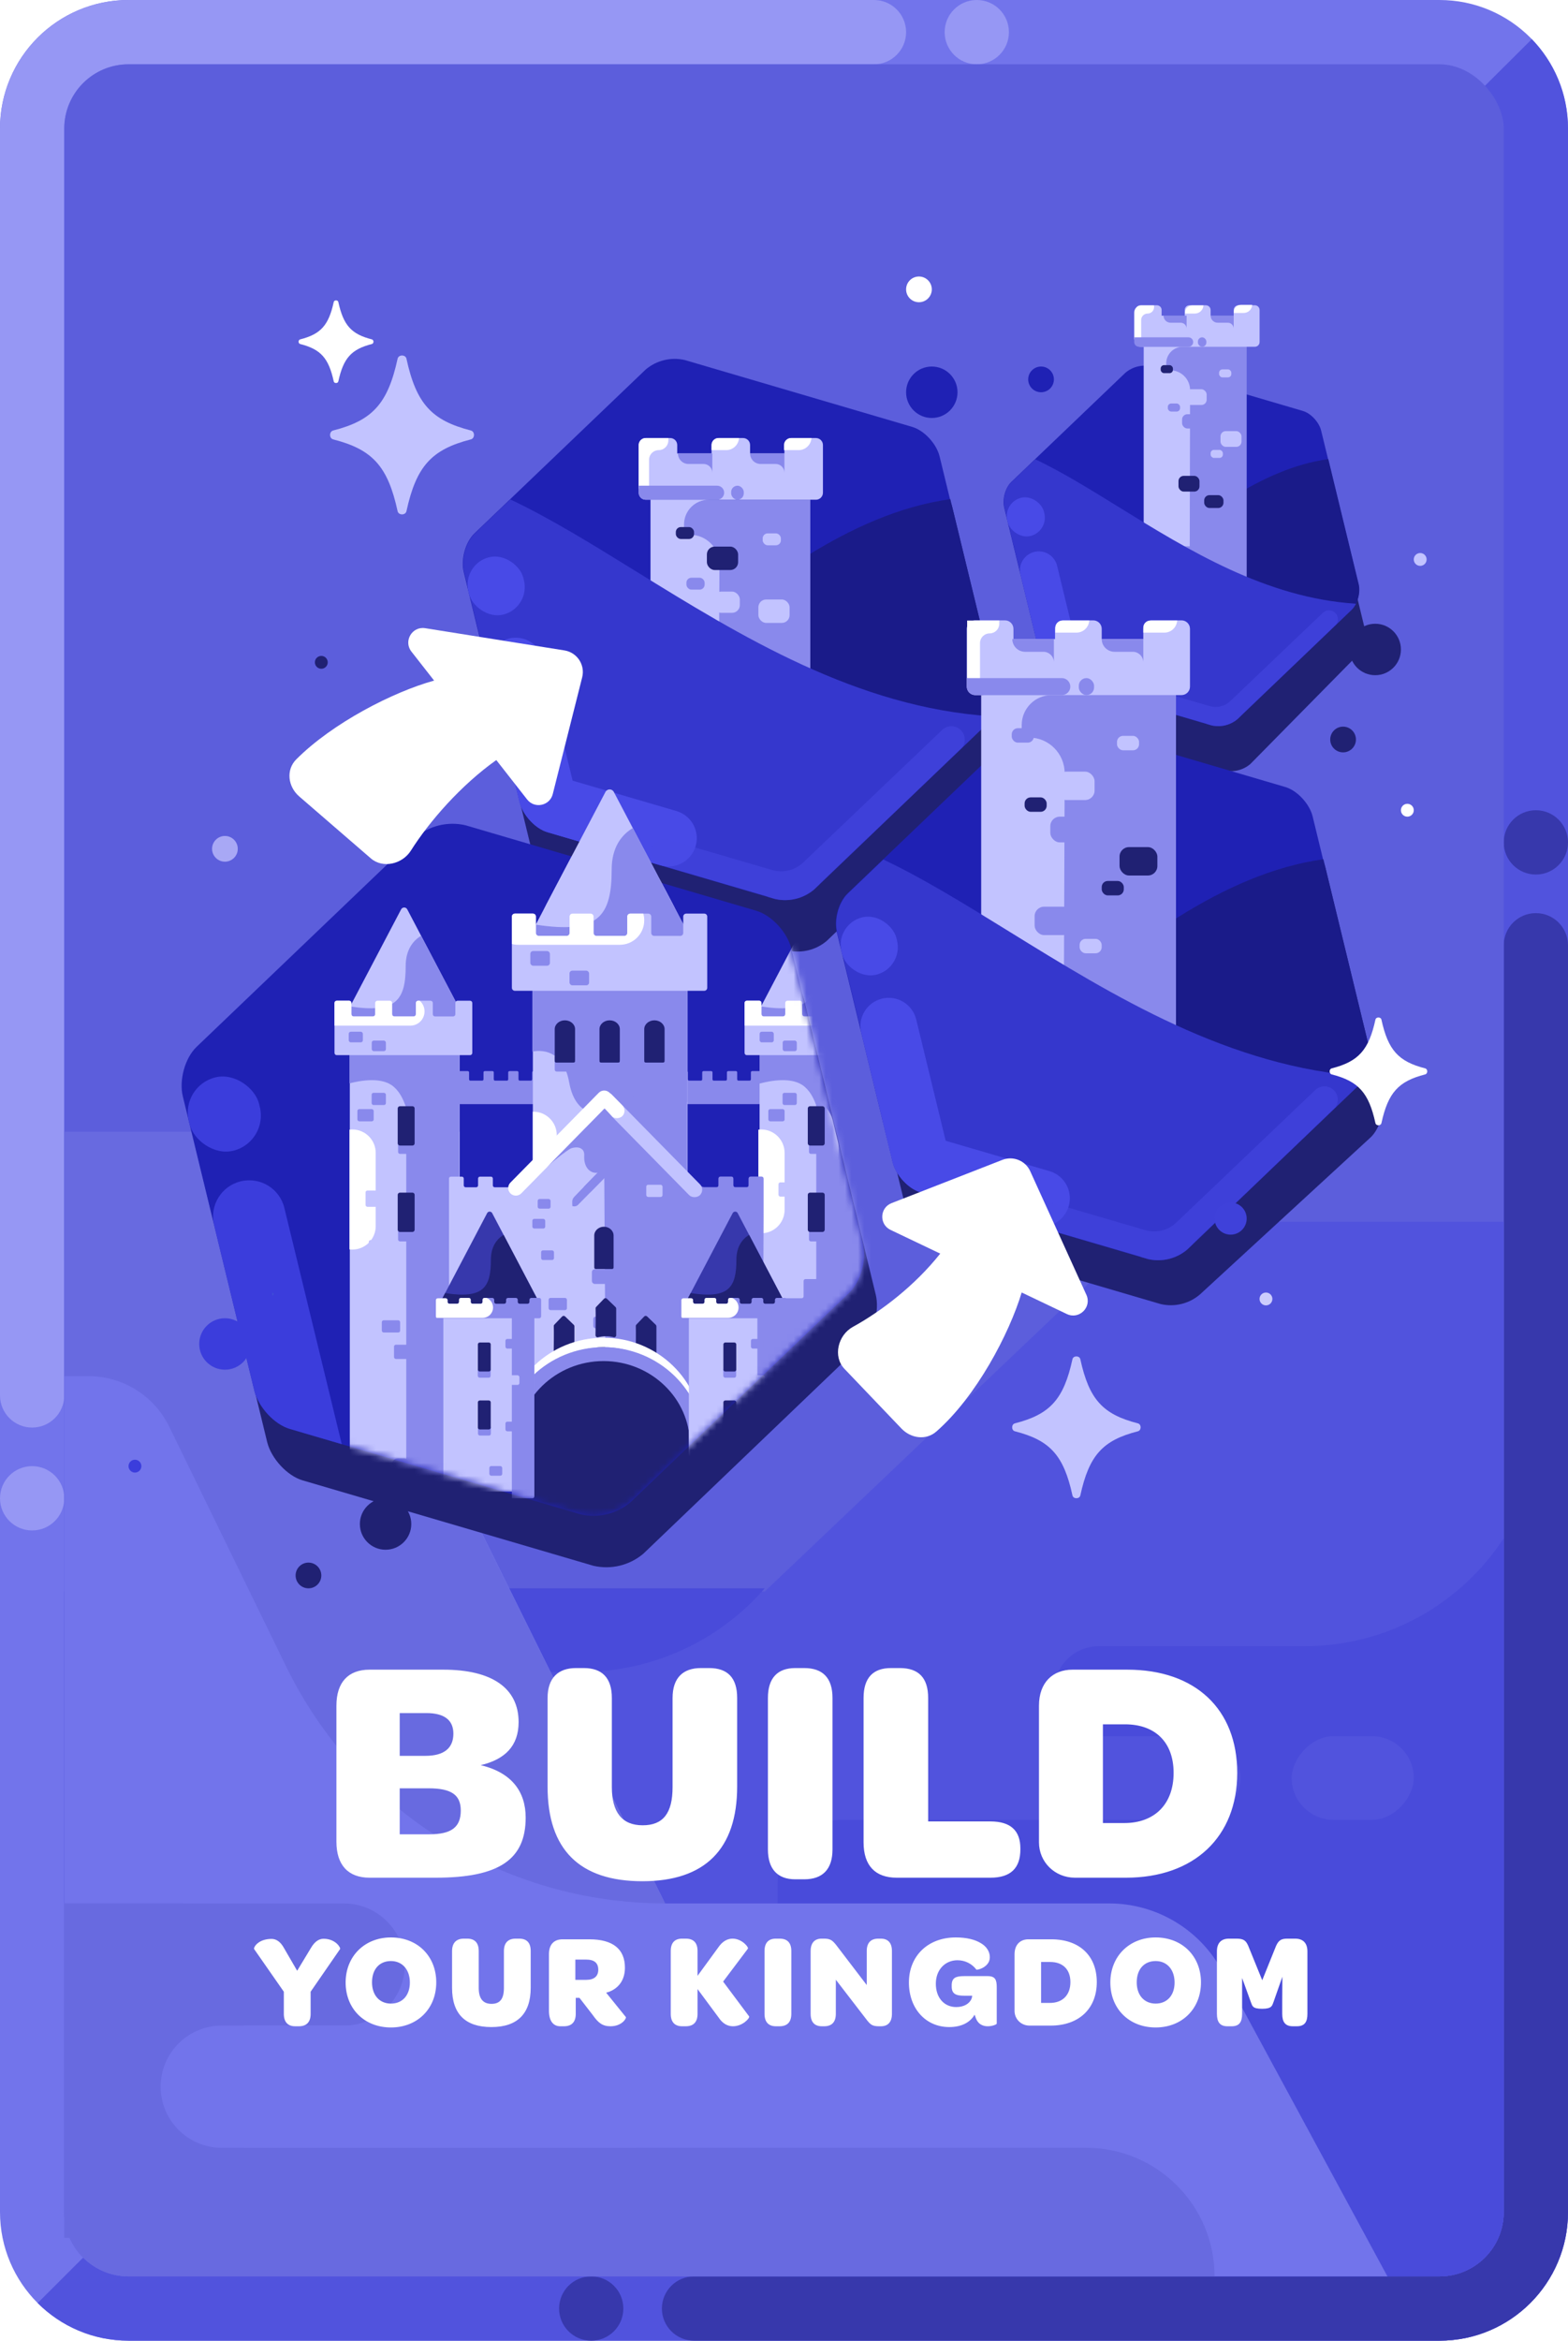 <svg width="244" height="364" viewBox="0 0 244 364" fill="none" xmlns="http://www.w3.org/2000/svg">
<path fill-rule="evenodd" clip-rule="evenodd" d="M224 30C224 24.477 219.523 20 214 20H24C21.791 20 20 21.791 20 24L20 334C20 339.523 24.477 344 30 344H220C222.209 344 224 342.209 224 340V30ZM20 0C8.954 0 0 8.954 0 20V344C0 355.046 8.954 364 20 364H224C235.046 364 244 355.046 244 344V20C244 8.954 235.046 0 224 0H20Z" fill="#7274EB"/>
<path fill-rule="evenodd" clip-rule="evenodd" d="M221.248 23.11C222.953 24.904 224 27.33 224 30V340C224 342.209 222.209 344 220 344H30C27.247 344 24.753 342.887 22.945 341.087L5.861 358.146C9.48 361.763 14.479 364 20 364H224C235.046 364 244 355.046 244 344V20C244 14.595 241.856 9.69 238.371 6.091L221.248 23.11Z" fill="#5153DD"/>
<path d="M20 0C8.954 0 0 8.954 0 20V217C0 219.761 2.239 222 5 222V222C7.761 222 10 219.761 10 217V20C10 14.477 14.477 10 20 10H136C138.761 10 141 7.761 141 5V5C141 2.239 138.761 0 136 0H20Z" fill="#9697F4"/>
<circle cx="152" cy="5" r="5" fill="#9697F4"/>
<circle cx="5" cy="233" r="5" fill="#9697F4"/>
<path d="M224 364C235.046 364 244 355.046 244 344V147C244 144.239 241.761 142 239 142V142C236.239 142 234 144.239 234 147V344C234 349.523 229.523 354 224 354H108C105.239 354 103 356.239 103 359V359C103 361.761 105.239 364 108 364H224Z" fill="#3738AC"/>
<circle cx="92" cy="359" r="5" transform="rotate(-180 92 359)" fill="#3738AC"/>
<circle cx="239" cy="131" r="5" transform="rotate(-180 239 131)" fill="#3738AC"/>
<rect x="10" y="10" width="224" height="344" rx="10" fill="#5C5EDC"/>
<path fill-rule="evenodd" clip-rule="evenodd" d="M10 247.5V344C10 349.523 14.477 354 20 354H224C229.523 354 234 349.523 234 344V190H187.488C182.36 190 177.427 191.97 173.71 195.503L119 247.5H10Z" fill="#5153DD"/>
<path fill-rule="evenodd" clip-rule="evenodd" d="M234 239.207C227.396 249.318 215.978 256 203 256H171C167.134 256 164 259.134 164 263C164 266.866 167.134 270 171 270H186.5C190.09 270 193 272.91 193 276.5C193 280.09 190.09 283 186.5 283H131C125.477 283 121 287.477 121 293V354H224C229.523 354 234 349.523 234 344V239.207Z" fill="#494BDA"/>
<rect width="19" height="13" rx="6.5" transform="matrix(-1 0 0 1 220 270)" fill="#5153DD"/>
<path fill-rule="evenodd" clip-rule="evenodd" d="M26.5 247H119C111.829 255.258 101.429 260 90.493 260H26.5C22.91 260 20 257.09 20 253.5C20 249.91 22.91 247 26.5 247Z" fill="#494BDA"/>
<path fill-rule="evenodd" clip-rule="evenodd" d="M10.001 196V344C10.001 349.523 14.478 354 20.001 354H215.902L190.174 306.478C186.679 300.022 179.927 296 172.586 296H103.501L59.509 207.127C56.136 200.312 49.189 196 41.585 196H10.001Z" fill="#7274EB"/>
<path fill-rule="evenodd" clip-rule="evenodd" d="M50.291 296H53.5C58.747 296 63 300.253 63 305.5C63 310.747 58.747 315 53.5 315H10.003V296H50.291Z" fill="#686AE0"/>
<path fill-rule="evenodd" clip-rule="evenodd" d="M10.002 296V348H28C33.523 348 38 343.523 38 338V306C38 300.477 33.523 296 28 296H10.002Z" fill="#686AE0"/>
<path d="M189 354C189 342.954 180.046 334 169 334H30C18.954 334 10 325.046 10 314V314V344C10 349.523 14.477 354 20 354H189V354Z" fill="#686AE0"/>
<path d="M32.214 176H10V214H13.752C19.105 214 23.989 217.052 26.335 221.862L44.525 259.15C55.523 281.697 78.414 296 103.5 296L49.236 186.56C46.029 180.092 39.433 176 32.214 176Z" fill="#686AE0"/>
<path fill-rule="evenodd" clip-rule="evenodd" d="M42.748 334H34.5C29.253 334 25 329.747 25 324.5C25 319.253 29.253 315 34.5 315H99.001V334H42.748Z" fill="#7274EB"/>
<g filter="url(#filter0_d_2980_108420)">
<path d="M143.943 70.385L108.565 59.99C107.503 59.743 106.398 59.749 105.339 60.007C104.28 60.264 103.295 60.766 102.466 61.473L75.844 86.932C74.406 88.306 73.683 91.003 74.162 92.974L82.88 128.826C83.387 130.751 85.277 132.851 87.185 133.411L122.561 143.796C123.623 144.042 124.728 144.037 125.787 143.779C126.846 143.521 127.83 143.019 128.66 142.312L155.244 116.863C156.683 115.489 157.406 112.792 156.927 110.821L148.209 74.969C147.742 73.046 145.852 70.945 143.943 70.385Z" fill="#202173"/>
<path d="M141.945 62.385L106.567 51.99C105.505 51.743 104.4 51.749 103.341 52.006C102.282 52.264 101.297 52.766 100.467 53.473L73.846 78.932C72.408 80.306 71.685 83.002 72.164 84.974L80.882 120.826C81.389 122.75 83.278 124.851 85.187 125.411L120.563 135.795C121.625 136.042 122.73 136.036 123.789 135.779C124.848 135.521 125.832 135.019 126.662 134.312L153.246 108.863C154.685 107.489 155.408 104.792 154.929 102.821L146.211 66.969C145.744 65.046 143.854 62.945 141.945 62.385Z" fill="#1F21B4"/>
<path fill-rule="evenodd" clip-rule="evenodd" d="M147.88 73.621C132.009 75.853 117.868 87.299 104.91 97.787C95.924 105.059 87.508 111.871 79.477 114.834L80.933 120.826C81.441 122.75 83.33 124.851 85.239 125.411L120.615 135.795C121.677 136.042 122.782 136.036 123.841 135.779C124.9 135.521 125.884 135.019 126.714 134.312L153.298 108.863C154.737 107.489 155.46 104.792 154.98 102.821L147.88 73.621Z" fill="#1A1B89"/>
<rect x="101.24" y="73.712" width="24.855" height="31.287" fill="#8989EC"/>
<path fill-rule="evenodd" clip-rule="evenodd" d="M101.24 104.945V73.712H110.288C108.166 73.712 106.445 75.432 106.445 77.555V79.163H107.378C109.915 79.163 111.968 81.226 111.956 83.763L111.88 99.972C111.869 102.132 110.115 103.878 107.955 103.878H104.503V104.945H101.24Z" fill="#C2C3FF"/>
<path d="M116.722 65.209C116.722 64.607 116.234 64.119 115.632 64.119H111.816C111.214 64.119 110.726 64.607 110.726 65.209V66.517H105.384V65.209C105.384 64.607 104.896 64.119 104.294 64.119H100.479C99.877 64.119 99.389 64.607 99.389 65.209V72.622C99.389 73.224 99.877 73.712 100.479 73.712H126.969C127.571 73.712 128.06 73.224 128.06 72.622V65.209C128.06 64.607 127.571 64.119 126.969 64.119H123.154C122.552 64.119 122.064 64.607 122.064 65.209V66.517H116.722V65.209Z" fill="#C2C3FF"/>
<path fill-rule="evenodd" clip-rule="evenodd" d="M114.997 64.119C114.936 65.168 114.065 66 113 66H110.727V65.209C110.727 64.607 111.215 64.119 111.817 64.119H114.997Z" fill="white"/>
<path fill-rule="evenodd" clip-rule="evenodd" d="M126.27 64.119C126.209 65.168 125.339 66 124.274 66H122V65.209C122 64.607 122.488 64.119 123.09 64.119H126.27Z" fill="white"/>
<path fill-rule="evenodd" clip-rule="evenodd" d="M104 64.119H100.479C99.877 64.119 99.389 64.607 99.389 65.209V72H101V67.5C101 66.672 101.672 66 102.5 66C103.328 66 104 65.328 104 64.5V64.119Z" fill="white"/>
<path d="M105.5 66.517H110.842V69.515V69.515C110.842 68.762 110.232 68.152 109.479 68.152H107.135C106.232 68.152 105.5 67.42 105.5 66.517V66.517Z" fill="#8989EC"/>
<path d="M116.723 66.517H122.064V69.515V69.515C122.064 68.762 121.454 68.152 120.702 68.152H118.358C117.455 68.152 116.723 67.42 116.723 66.517V66.517Z" fill="#8989EC"/>
<rect x="110" y="81" width="4.859" height="3.644" rx="1.215" fill="#202173"/>
<rect x="118.012" y="89.226" width="4.859" height="3.644" rx="1.215" fill="#C2C3FF"/>
<rect x="111" y="88" width="4.127" height="3.302" rx="1.215" fill="#C2C3FF"/>
<rect x="118.684" y="78.945" width="2.834" height="1.853" rx="0.778" fill="#C2C3FF"/>
<rect x="116.723" y="97.571" width="2.834" height="1.853" rx="0.778" fill="#D45D5D"/>
<rect x="106.816" y="85.841" width="2.834" height="1.853" rx="0.778" fill="#8989EC"/>
<rect x="105.166" y="77.964" width="2.834" height="1.853" rx="0.778" fill="#202173"/>
<path fill-rule="evenodd" clip-rule="evenodd" d="M100.472 73.712H111.598C112.2 73.712 112.688 73.224 112.688 72.622C112.688 72.02 112.2 71.532 111.598 71.532H99.389V72.622C99.389 73.222 99.873 73.708 100.472 73.712Z" fill="#8989EC"/>
<rect x="113.777" y="71.532" width="1.962" height="2.18" rx="0.981" fill="#8989EC"/>
<path fill-rule="evenodd" clip-rule="evenodd" d="M154.355 107.392C133.331 106.073 115.131 94.832 98.972 84.852C92.101 80.608 85.6 76.593 79.407 73.665L73.9 78.932C72.461 80.306 71.738 83.002 72.218 84.974L80.935 120.826C81.443 122.75 83.332 124.851 85.241 125.411L120.617 135.795C121.679 136.042 122.783 136.036 123.843 135.779C124.902 135.521 125.886 135.019 126.716 134.312L153.3 108.863C153.715 108.466 154.071 107.96 154.355 107.392Z" fill="#3537CD"/>
<path fill-rule="evenodd" clip-rule="evenodd" d="M97.001 128.879L102.79 130.571C105.123 131.253 107.568 129.914 108.25 127.581C108.932 125.248 107.593 122.803 105.26 122.122L79.356 114.551L80.881 120.826C81.389 122.75 83.278 124.851 85.187 125.411L97.001 128.879Z" fill="#484AE7"/>
<path fill-rule="evenodd" clip-rule="evenodd" d="M91.506 127.266L84.52 98.532C83.945 96.17 81.565 94.721 79.203 95.296C76.849 95.868 75.401 98.234 75.96 100.588L80.881 120.825C81.388 122.75 83.278 124.851 85.186 125.411L91.506 127.266Z" fill="#484AE7"/>
<path opacity="0.5" d="M149.552 109.582C150.252 110.316 150.308 111.428 149.738 112.222L137.953 123.504L127.516 133.451L127.552 133.461L126.663 134.312C126.559 134.4 126.453 134.485 126.345 134.567C125.586 135.14 124.717 135.553 123.789 135.779C122.907 135.993 121.992 136.033 121.098 135.898C120.919 135.871 120.74 135.836 120.563 135.795L119.442 135.466C119.452 135.451 119.462 135.437 119.473 135.423L102.823 130.557C101.723 130.235 101.092 129.083 101.414 127.983C101.735 126.884 102.887 126.253 103.987 126.574L120.161 131.301C121.865 131.799 123.705 131.352 124.99 130.127L146.619 109.512C147.449 108.721 148.762 108.753 149.552 109.582Z" fill="#484AE7"/>
<rect opacity="0.5" x="93.49" y="127.772" width="4.149" height="5.36" rx="2.075" transform="rotate(-73.708 93.49 127.772)" fill="#484AE7"/>
<rect x="71.85" y="83.691" width="8.803" height="9.186" rx="4.402" transform="rotate(-13.666 71.85 83.691)" fill="#484AE7"/>
</g>
<path d="M203.746 70.909L181.183 63.985C180.476 63.821 179.74 63.825 179.035 63.996C178.329 64.168 177.674 64.502 177.121 64.973L159.391 81.929C158.433 82.844 157.951 84.64 158.27 85.953L164.076 109.831C164.414 111.113 165.673 112.512 166.944 112.885L190.505 119.801C191.212 119.966 191.948 119.962 192.653 119.79C193.359 119.619 194.014 119.284 194.567 118.814L211.273 101.864C212.231 100.949 212.712 99.153 212.393 97.84L206.587 73.962C206.276 72.681 205.017 71.282 203.746 70.909Z" fill="#202173"/>
<path d="M202.744 63.908L179.181 56.985C178.474 56.821 177.738 56.825 177.033 56.996C176.327 57.168 175.672 57.502 175.119 57.973L157.389 74.929C156.431 75.844 155.949 77.64 156.268 78.953L162.074 102.831C162.412 104.113 163.671 105.512 164.942 105.885L188.503 112.801C189.21 112.965 189.946 112.962 190.652 112.79C191.357 112.618 192.012 112.284 192.565 111.813L210.271 94.863C211.229 93.948 211.71 92.152 211.391 90.839L205.585 66.961C205.274 65.681 204.015 64.281 202.744 63.908Z" fill="#1F21B4"/>
<path fill-rule="evenodd" clip-rule="evenodd" d="M206.697 71.392C196.126 72.879 186.708 80.501 178.077 87.487C172.093 92.33 166.488 96.867 161.139 98.84L162.109 102.831C162.447 104.113 163.705 105.512 164.977 105.885L188.538 112.801C189.245 112.965 189.981 112.962 190.686 112.79C191.392 112.619 192.047 112.284 192.6 111.813L210.305 94.863C211.263 93.948 211.745 92.152 211.426 90.84L206.697 71.392Z" fill="#1A1B89"/>
<path d="M178 53H194V93H178V53Z" fill="#8989EC"/>
<path fill-rule="evenodd" clip-rule="evenodd" d="M185.139 84.958H177.979V53.924H184.062C182.635 53.924 181.478 55.081 181.478 56.508V57.589H182.113C183.816 57.589 185.195 58.971 185.191 60.674L185.139 84.958Z" fill="#C2C3FF"/>
<path d="M188.385 48.208C188.385 47.803 188.057 47.475 187.653 47.475H185.087C184.683 47.475 184.355 47.803 184.355 48.208V49.087H180.763V48.208C180.763 47.803 180.435 47.475 180.03 47.475H177.465C177.061 47.475 176.732 47.803 176.732 48.208V53.191C176.732 53.596 177.061 53.924 177.465 53.924H195.275C195.679 53.924 196.008 53.596 196.008 53.191V48.208C196.008 47.803 195.679 47.475 195.275 47.475H192.71C192.305 47.475 191.977 47.803 191.977 48.208V49.087H188.385V48.208Z" fill="#C2C3FF"/>
<path d="M187.27 47.5C187.229 48.203 186.647 48.76 185.934 48.76H184.41V48.59C184.41 47.988 184.898 47.5 185.5 47.5H187.27Z" fill="white"/>
<path d="M194.86 47.41C194.818 48.112 194.236 48.67 193.523 48.67H192V48.5C192 47.898 192.488 47.41 193.09 47.41H194.86Z" fill="white"/>
<path d="M179.588 47.512C179.535 47.504 179.48 47.5 179.425 47.5H177.59C176.988 47.5 176.5 47.988 176.5 48.59V52.778H177.579V49.764C177.579 49.209 178.029 48.76 178.583 48.76C179.138 48.76 179.588 48.31 179.588 47.755V47.512Z" fill="white"/>
<path d="M181.057 49.087H184.648V51.103V51.103C184.648 50.597 184.238 50.187 183.732 50.187H182.156C181.549 50.187 181.057 49.694 181.057 49.087V49.087Z" fill="#8989EC"/>
<path d="M188.387 49.087H191.978V51.103V51.103C191.978 50.597 191.568 50.187 191.062 50.187H189.486C188.879 50.187 188.387 49.694 188.387 49.087V49.087Z" fill="#8989EC"/>
<rect x="184.502" y="60.531" width="3.267" height="2.45" rx="0.817" fill="#C2C3FF"/>
<rect x="189.926" y="67.043" width="3.267" height="2.45" rx="0.817" fill="#C2C3FF"/>
<rect x="183.387" y="73.999" width="3.267" height="2.45" rx="0.817" fill="#202173"/>
<rect x="187.387" y="76.999" width="3" height="2" rx="0.817" fill="#202173"/>
<rect x="183.947" y="64.415" width="2.775" height="2.22" rx="0.817" fill="#8989EC"/>
<rect x="189.705" y="57.442" width="1.906" height="1.246" rx="0.523" fill="#C2C3FF"/>
<rect x="188.387" y="69.964" width="1.906" height="1.246" rx="0.523" fill="#C2C3FF"/>
<rect x="181.727" y="62.751" width="1.906" height="1.246" rx="0.523" fill="#8989EC"/>
<rect x="180.617" y="56.783" width="1.906" height="1.246" rx="0.523" fill="#202173"/>
<path fill-rule="evenodd" clip-rule="evenodd" d="M184.947 53.924C185.349 53.921 185.674 53.594 185.674 53.191C185.674 52.787 185.346 52.459 184.941 52.459H176.5V53.191C176.5 53.596 176.828 53.924 177.233 53.924H184.947Z" fill="#8989EC"/>
<rect x="186.408" y="52.459" width="1.319" height="1.466" rx="0.66" fill="#8989EC"/>
<path fill-rule="evenodd" clip-rule="evenodd" d="M211.008 93.884C197.006 93.005 184.885 85.518 174.123 78.872C169.547 76.045 165.216 73.371 161.092 71.421L157.424 74.929C156.466 75.844 155.984 77.64 156.303 78.953L162.109 102.831C162.447 104.113 163.706 105.512 164.977 105.885L188.538 112.801C189.245 112.965 189.981 112.962 190.686 112.79C191.392 112.619 192.047 112.284 192.6 111.813L210.306 94.863C210.582 94.599 210.819 94.262 211.008 93.884Z" fill="#3537CD"/>
<path fill-rule="evenodd" clip-rule="evenodd" d="M172.933 108.231L176.666 109.322C178.22 109.776 179.848 108.884 180.302 107.33C180.756 105.776 179.865 104.148 178.311 103.694L161.059 98.652L162.075 102.831C162.413 104.113 163.671 105.512 164.942 105.885L172.933 108.231Z" fill="#484AE7"/>
<path fill-rule="evenodd" clip-rule="evenodd" d="M169.15 107.121L164.497 87.983C164.115 86.41 162.529 85.445 160.956 85.828C159.383 86.21 158.418 87.796 158.8 89.369L162.077 102.845C162.42 104.123 163.674 105.514 164.941 105.885L169.15 107.121Z" fill="#484AE7"/>
<path opacity="0.5" d="M207.811 95.343C208.277 95.831 208.314 96.572 207.934 97.101L200.085 104.615L193.135 111.24L193.158 111.246L192.566 111.813C192.497 111.872 192.427 111.929 192.355 111.983C191.849 112.365 191.27 112.64 190.652 112.79C190.064 112.933 189.455 112.96 188.86 112.869C188.74 112.851 188.622 112.829 188.504 112.801L187.757 112.582C187.763 112.572 187.771 112.563 187.778 112.553L176.688 109.312C175.956 109.098 175.536 108.331 175.75 107.598C175.964 106.866 176.731 106.446 177.464 106.66L188.236 109.808C189.37 110.139 190.596 109.841 191.452 109.026L205.857 95.296C206.41 94.769 207.284 94.79 207.811 95.343Z" fill="#484AE7"/>
<rect opacity="0.5" x="170.473" y="107.458" width="2.764" height="3.57" rx="1.382" transform="rotate(-73.708 170.473 107.458)" fill="#484AE7"/>
<rect x="156.059" y="78.099" width="5.863" height="6.118" rx="2.932" transform="rotate(-13.666 156.059 78.099)" fill="#484AE7"/>
<path d="M119.676 149.629L74.44 136.337C73.082 136.022 71.67 136.029 70.315 136.358C68.961 136.688 67.703 137.33 66.641 138.233L32.603 170.786C30.764 172.542 29.839 175.99 30.452 178.511L41.598 224.352C42.247 226.813 44.663 229.499 47.104 230.215L92.336 243.493C93.694 243.808 95.106 243.801 96.461 243.472C97.815 243.142 99.074 242.5 100.135 241.596L134.126 209.056C135.965 207.299 136.889 203.851 136.277 201.331L125.13 155.49C124.532 153.031 122.116 150.345 119.676 149.629Z" fill="#202173"/>
<path d="M117.676 141.628L72.44 128.337C71.082 128.021 69.67 128.029 68.315 128.358C66.961 128.687 65.703 129.33 64.641 130.233L30.603 162.785C28.764 164.542 27.839 167.99 28.452 170.511L39.598 216.352C40.247 218.813 42.663 221.499 45.104 222.215L90.336 235.492C91.694 235.808 93.106 235.801 94.461 235.471C95.815 235.142 97.074 234.5 98.135 233.596L132.126 201.056C133.965 199.299 134.889 195.851 134.277 193.33L123.13 147.489C122.532 145.031 120.116 142.345 117.676 141.628Z" fill="#1F21B4"/>
<rect x="117.297" y="171.346" width="11.256" height="14.682" rx="5.628" transform="rotate(-13.666 117.297 171.346)" fill="#E6E6FE"/>
<rect x="28.053" y="168.87" width="11.256" height="11.745" rx="5.628" transform="rotate(-13.666 28.053 168.87)" fill="#3B3DDC"/>
<mask id="mask0_2980_108420" style="mask-type:alpha" maskUnits="userSpaceOnUse" x="28" y="128" width="107" height="108">
<path d="M117.676 141.628L72.44 128.337C71.082 128.021 69.67 128.029 68.315 128.358C66.961 128.687 65.703 129.33 64.641 130.233L30.603 162.785C28.764 164.542 27.839 167.99 28.452 170.51L39.598 216.352C40.247 218.813 42.663 221.499 45.104 222.215L90.336 235.492C91.694 235.808 93.106 235.801 94.461 235.471C95.815 235.142 97.074 234.5 98.135 233.596L132.126 201.056C133.965 199.299 134.889 195.851 134.277 193.33L123.13 147.489C122.532 145.031 120.116 142.345 117.676 141.628Z" fill="#1F21B4"/>
</mask>
<g mask="url(#mask0_2980_108420)">
<path d="M94.219 123.154L82.457 145.531C82.2 146.02 82.555 146.608 83.107 146.608H106.631C107.184 146.608 107.539 146.02 107.282 145.531L95.52 123.154C95.245 122.63 94.494 122.63 94.219 123.154Z" fill="#C2C3FF"/>
<path fill-rule="evenodd" clip-rule="evenodd" d="M98.475 128.773C96.745 129.804 95.187 131.758 95.187 135.212C95.187 142.44 93.159 145.3 83.372 143.792L82.459 145.531C82.201 146.02 82.556 146.608 83.109 146.608H106.633C107.186 146.608 107.541 146.02 107.284 145.531L98.475 128.773Z" fill="#8989EC"/>
<path d="M126.364 141.411L117.758 157.784C117.57 158.143 117.829 158.573 118.234 158.573H135.447C135.851 158.573 136.111 158.143 135.923 157.784L127.317 141.411C127.115 141.028 126.566 141.028 126.364 141.411Z" fill="#C2C3FF"/>
<path fill-rule="evenodd" clip-rule="evenodd" d="M129.478 145.523C128.212 146.277 127.072 147.708 127.072 150.234C127.072 155.523 125.588 157.616 118.426 156.512L117.758 157.785C117.57 158.143 117.829 158.573 118.234 158.573H135.447C135.851 158.573 136.111 158.143 135.923 157.785L129.478 145.523Z" fill="#8989EC"/>
<path d="M62.421 141.411L53.815 157.784C53.626 158.143 53.886 158.573 54.291 158.573H71.503C71.908 158.573 72.168 158.143 71.98 157.784L63.373 141.411C63.172 141.028 62.623 141.028 62.421 141.411Z" fill="#C2C3FF"/>
<path fill-rule="evenodd" clip-rule="evenodd" d="M65.534 145.523C64.269 146.277 63.129 147.708 63.129 150.234C63.129 155.523 61.645 157.616 54.483 156.512L53.814 157.785C53.626 158.143 53.886 158.573 54.291 158.573H71.503C71.908 158.573 72.168 158.143 71.979 157.785L65.534 145.523Z" fill="#8989EC"/>
<path d="M71.524 158.242H54.434V231.97H71.524V158.242Z" fill="#C2C3FF"/>
<rect x="61.947" y="176.91" width="2.216" height="2.532" rx="0.291" fill="#8989EC"/>
<rect x="61.947" y="190.205" width="2.532" height="2.849" rx="0.291" fill="#8989EC"/>
<path d="M71.445 163.931H63.215V231.234H71.445V163.931Z" fill="#8989EC"/>
<path fill-rule="evenodd" clip-rule="evenodd" d="M71.507 163.324L54.381 162.03V168.471C56.054 168.044 59.447 167.394 61.286 169.017C62.356 169.961 62.796 171.138 63.233 172.306C63.84 173.93 64.441 175.538 66.724 176.481C68.697 177.296 70.303 176.851 71.507 175.968V163.324Z" fill="#8989EC"/>
<rect x="55.617" y="172.478" width="2.532" height="1.899" rx="0.291" fill="#8989EC"/>
<rect x="57.832" y="169.945" width="2.216" height="1.899" rx="0.291" fill="#8989EC"/>
<path fill-rule="evenodd" clip-rule="evenodd" d="M54.381 194.293C54.526 194.311 54.673 194.32 54.823 194.32C56.834 194.32 58.464 192.69 58.464 190.68V179.284C58.464 177.273 56.834 175.643 54.823 175.643C54.673 175.643 54.526 175.652 54.381 175.67V194.293Z" fill="white"/>
<rect x="56.883" y="185.14" width="3.482" height="2.532" rx="0.291" fill="#C2C3FF"/>
<rect x="57.383" y="192.843" width="2.002" height="1.501" rx="0.291" fill="#C2C3FF"/>
<path d="M71.209 155.622C71.016 155.622 70.86 155.779 70.86 155.971V157.719C70.86 157.912 70.704 158.068 70.511 158.068H67.699C67.507 158.068 67.351 157.912 67.351 157.719V155.971C67.351 155.779 67.194 155.622 67.002 155.622H65.064C64.872 155.622 64.716 155.779 64.716 155.971V157.719C64.716 157.912 64.559 158.068 64.367 158.068H61.366C61.173 158.068 61.017 157.912 61.017 157.719V155.971C61.017 155.779 60.861 155.622 60.668 155.622H58.73C58.538 155.622 58.382 155.779 58.382 155.971V157.719C58.382 157.912 58.225 158.068 58.033 158.068H55.032C54.839 158.068 54.683 157.912 54.683 157.719V155.971C54.683 155.779 54.527 155.622 54.334 155.622H52.4C52.207 155.622 52.051 155.779 52.051 155.971V158.068V159.198V163.738C52.051 163.93 52.207 164.087 52.4 164.087H73.146C73.339 164.087 73.495 163.93 73.495 163.738V159.198V158.068V155.971C73.495 155.779 73.339 155.622 73.146 155.622H71.209Z" fill="#C2C3FF"/>
<rect x="57.848" y="161.818" width="2.2" height="1.65" rx="0.319" fill="#8989EC"/>
<rect x="54.266" y="160.444" width="2.2" height="1.65" rx="0.319" fill="#8989EC"/>
<path fill-rule="evenodd" clip-rule="evenodd" d="M65.314 155.622C65.773 156.028 66.063 156.622 66.063 157.283C66.063 158.507 65.071 159.499 63.847 159.499H52.051V159.198V158.068V155.971C52.051 155.779 52.207 155.622 52.4 155.622H54.334C54.527 155.622 54.683 155.779 54.683 155.971V157.719C54.683 157.912 54.839 158.068 55.032 158.068H58.033C58.225 158.068 58.382 157.912 58.382 157.719V155.971C58.382 155.779 58.538 155.622 58.73 155.622H60.668C60.861 155.622 61.017 155.779 61.017 155.971V157.719C61.017 157.912 61.173 158.068 61.366 158.068H64.367C64.559 158.068 64.716 157.912 64.716 157.719V155.971C64.716 155.779 64.872 155.622 65.064 155.622H65.314Z" fill="white"/>
<path d="M83.012 166.567C82.902 166.567 82.812 166.656 82.812 166.766V167.851C82.812 167.961 82.723 168.05 82.613 168.05H80.881C80.771 168.05 80.682 167.961 80.682 167.851V166.766C80.682 166.656 80.593 166.567 80.482 166.567H79.283C79.172 166.567 79.083 166.656 79.083 166.766V167.851C79.083 167.961 78.994 168.05 78.884 168.05H77.037C76.927 168.05 76.838 167.961 76.838 167.851V166.766C76.838 166.656 76.748 166.567 76.638 166.567H75.438C75.328 166.567 75.239 166.656 75.239 166.766V167.851C75.239 167.961 75.15 168.05 75.04 168.05H73.194C73.084 168.05 72.995 167.961 72.995 167.851V166.766C72.995 166.656 72.906 166.567 72.796 166.567H71.596C71.486 166.567 71.397 166.656 71.397 166.766V168.05V168.736V171.505C71.397 171.615 71.486 171.704 71.596 171.704H84.21C84.32 171.704 84.409 171.615 84.409 171.505V168.736V168.05V166.766C84.409 166.656 84.32 166.567 84.21 166.567H83.012Z" fill="#8989EC"/>
<path d="M117.047 166.567C116.937 166.567 116.848 166.656 116.848 166.766V167.851C116.848 167.961 116.758 168.05 116.648 168.05H114.916C114.806 168.05 114.717 167.961 114.717 167.851V166.766C114.717 166.656 114.628 166.567 114.518 166.567H113.318C113.208 166.567 113.118 166.656 113.118 166.766V167.851C113.118 167.961 113.029 168.05 112.919 168.05H111.072C110.962 168.05 110.873 167.961 110.873 167.851V166.766C110.873 166.656 110.783 166.567 110.673 166.567H109.474C109.363 166.567 109.274 166.656 109.274 166.766V167.851C109.274 167.961 109.185 168.05 109.075 168.05H107.229C107.119 168.05 107.03 167.961 107.03 167.851V166.766C107.03 166.656 106.941 166.567 106.831 166.567H105.631C105.521 166.567 105.432 166.656 105.432 166.766V168.05V168.736V171.505C105.432 171.615 105.521 171.704 105.631 171.704H118.245C118.355 171.704 118.444 171.615 118.444 171.505V168.736V168.05V166.766C118.444 166.656 118.355 166.567 118.245 166.567H117.047Z" fill="#8989EC"/>
<path d="M64.175 172.028H62.237C62.045 172.028 61.889 172.184 61.889 172.377V177.797C61.889 177.989 62.045 178.145 62.237 178.145H64.175C64.368 178.145 64.524 177.989 64.524 177.797V172.377C64.524 172.184 64.368 172.028 64.175 172.028Z" fill="#202173"/>
<path d="M64.175 185.464H62.237C62.045 185.464 61.889 185.621 61.889 185.813V191.233C61.889 191.426 62.045 191.582 62.237 191.582H64.175C64.368 191.582 64.524 191.426 64.524 191.233V185.813C64.524 185.621 64.368 185.464 64.175 185.464Z" fill="#202173"/>
<path d="M135.473 158.242H118.199V226.97H135.473V158.242Z" fill="#C2C3FF"/>
<path d="M135.291 163.755H127.021V226.97H135.291V163.755Z" fill="#8989EC"/>
<path fill-rule="evenodd" clip-rule="evenodd" d="M135.322 163.315L118.195 162.02V168.504C119.816 168.081 123.343 167.35 125.232 169.017C126.302 169.961 126.742 171.138 127.178 172.306C127.786 173.93 128.387 175.538 130.669 176.481C132.572 177.266 134.133 176.881 135.322 176.061V163.315Z" fill="#8989EC"/>
<path fill-rule="evenodd" clip-rule="evenodd" d="M118.01 191.761C118.155 191.779 118.302 191.788 118.452 191.788C120.463 191.788 122.093 190.158 122.093 188.147V179.284C122.093 177.273 120.463 175.643 118.452 175.643C118.302 175.643 118.155 175.652 118.01 175.67V191.761Z" fill="white"/>
<rect x="121.143" y="183.874" width="2.849" height="2.216" rx="0.291" fill="#C2C3FF"/>
<path d="M135.021 155.622C134.829 155.622 134.673 155.779 134.673 155.971V157.719C134.673 157.912 134.516 158.068 134.324 158.068H131.512C131.319 158.068 131.163 157.912 131.163 157.719V155.971C131.163 155.779 131.007 155.622 130.814 155.622H128.877C128.684 155.622 128.528 155.779 128.528 155.971V157.719C128.528 157.912 128.372 158.068 128.179 158.068H125.178C124.985 158.068 124.829 157.912 124.829 157.719V155.971C124.829 155.779 124.673 155.622 124.48 155.622H122.543C122.35 155.622 122.194 155.779 122.194 155.971V157.719C122.194 157.912 122.038 158.068 121.845 158.068H118.844C118.652 158.068 118.495 157.912 118.495 157.719V155.971C118.495 155.779 118.339 155.622 118.147 155.622H116.212C116.019 155.622 115.863 155.779 115.863 155.971V158.068V159.198V163.738C115.863 163.93 116.019 164.087 116.212 164.087H136.959C137.151 164.087 137.308 163.93 137.308 163.738V159.198V158.068V155.971C137.308 155.779 137.151 155.622 136.959 155.622H135.021Z" fill="#C2C3FF"/>
<path fill-rule="evenodd" clip-rule="evenodd" d="M129.258 155.622C129.717 156.028 130.007 156.622 130.007 157.283C130.007 158.507 129.015 159.499 127.791 159.499H115.863V159.198V158.068V155.971C115.863 155.779 116.019 155.622 116.212 155.622H118.147C118.339 155.622 118.495 155.779 118.495 155.971V157.719C118.495 157.912 118.652 158.068 118.844 158.068H121.845C122.038 158.068 122.194 157.912 122.194 157.719V155.971C122.194 155.779 122.35 155.622 122.543 155.622H124.48C124.673 155.622 124.829 155.779 124.829 155.971V157.719C124.829 157.912 124.985 158.068 125.178 158.068H128.179C128.372 158.068 128.528 157.912 128.528 157.719V155.971C128.528 155.779 128.684 155.622 128.877 155.622H129.258Z" fill="white"/>
<rect x="119.561" y="172.478" width="2.532" height="1.899" rx="0.291" fill="#8989EC"/>
<rect x="121.775" y="169.945" width="2.216" height="1.899" rx="0.291" fill="#8989EC"/>
<rect x="121.197" y="192.843" width="2.002" height="1.501" rx="0.291" fill="#C2C3FF"/>
<rect x="121.793" y="161.818" width="2.2" height="1.65" rx="0.319" fill="#8989EC"/>
<rect x="118.209" y="160.444" width="2.2" height="1.65" rx="0.319" fill="#8989EC"/>
<rect x="125.891" y="176.91" width="2.216" height="2.532" rx="0.291" fill="#8989EC"/>
<rect x="125.891" y="190.205" width="2.532" height="2.849" rx="0.291" fill="#8989EC"/>
<path d="M127.987 172.028H126.05C125.857 172.028 125.701 172.184 125.701 172.377V177.797C125.701 177.989 125.857 178.145 126.05 178.145H127.987C128.18 178.145 128.336 177.989 128.336 177.797V172.377C128.336 172.184 128.18 172.028 127.987 172.028Z" fill="#202173"/>
<path d="M127.987 185.464H126.05C125.857 185.464 125.701 185.621 125.701 185.813V191.233C125.701 191.426 125.857 191.582 126.05 191.582H127.987C128.18 191.582 128.336 191.426 128.336 191.233V185.813C128.336 185.621 128.18 185.464 127.987 185.464Z" fill="#202173"/>
<path d="M106.991 145.746H82.918V226.97H106.991V145.746Z" fill="#C2C3FF"/>
<path fill-rule="evenodd" clip-rule="evenodd" d="M82.91 191.557C82.94 191.558 82.969 191.558 82.999 191.558C85.01 191.558 86.639 189.929 86.639 187.918V176.522C86.639 174.512 85.01 172.882 82.999 172.882C82.969 172.882 82.94 172.882 82.91 172.883V191.557Z" fill="white"/>
<rect x="92.106" y="197.384" width="3.037" height="2.278" rx="0.441" fill="#8989EC"/>
<rect x="89.172" y="177.313" width="3.037" height="2.278" rx="0.441" fill="#8989EC"/>
<rect x="85.057" y="183.961" width="3.037" height="2.278" rx="0.441" fill="#C2C3FF"/>
<rect x="92.318" y="204.759" width="2.405" height="1.804" rx="0.349" fill="#8989EC"/>
<rect x="92.654" y="214.126" width="2.405" height="1.804" rx="0.349" fill="#8989EC"/>
<path d="M106.933 154.065H94.921H82.84V163.543C82.84 163.543 87.483 162.277 88.564 168.292C89.646 174.306 93.972 173.04 93.972 173.04L94.288 224.635H106.933V154.065Z" fill="#8989EC"/>
<path d="M95.797 209.644C95.797 208.893 95.12 208.277 94.291 208.277C93.463 208.277 92.787 208.893 92.787 209.644V214.626C92.787 214.75 92.888 214.851 93.012 214.851H95.573C95.697 214.851 95.797 214.75 95.797 214.626V209.644Z" fill="#202173"/>
<path fill-rule="evenodd" clip-rule="evenodd" d="M106.934 152.03L82.91 150.214V159.563C85.545 158.956 89.991 158.325 92.496 160.536C94.085 161.938 94.737 163.684 95.386 165.418C96.287 167.829 97.179 170.216 100.568 171.615C103.112 172.666 105.245 172.306 106.934 171.334V152.03Z" fill="#8989EC"/>
<rect x="86.322" y="164.111" width="3.166" height="2.532" rx="0.291" fill="#8989EC"/>
<rect x="93.287" y="166.867" width="4.432" height="2.532" rx="0.291" fill="#8989EC"/>
<rect x="100.252" y="164.111" width="3.166" height="2.532" rx="0.291" fill="#8989EC"/>
<path d="M89.488 160.038C89.488 159.286 88.775 158.671 87.904 158.671C87.033 158.671 86.322 159.286 86.322 160.038V164.795C86.322 165.007 86.322 165.113 86.388 165.178C86.454 165.244 86.56 165.244 86.771 165.244H89.039C89.251 165.244 89.356 165.244 89.422 165.178C89.488 165.113 89.488 165.007 89.488 164.795V160.038Z" fill="#202173"/>
<path d="M96.453 160.038C96.453 159.286 95.74 158.671 94.869 158.671C93.998 158.671 93.287 159.286 93.287 160.038V164.795C93.287 165.007 93.287 165.113 93.353 165.178C93.419 165.244 93.524 165.244 93.736 165.244H96.004C96.215 165.244 96.321 165.244 96.387 165.178C96.453 165.113 96.453 165.007 96.453 164.795V160.038Z" fill="#202173"/>
<path d="M103.418 160.038C103.418 159.286 102.705 158.671 101.834 158.671C100.963 158.671 100.252 159.286 100.252 160.038V164.795C100.252 165.007 100.252 165.113 100.318 165.178C100.383 165.244 100.489 165.244 100.701 165.244H102.969C103.18 165.244 103.286 165.244 103.352 165.178C103.418 165.113 103.418 165.007 103.418 164.795V160.038Z" fill="#202173"/>
<path d="M106.781 142.076C106.527 142.076 106.321 142.282 106.321 142.535V145.083C106.321 145.337 106.116 145.542 105.862 145.542H101.803C101.549 145.542 101.343 145.337 101.343 145.083V142.535C101.343 142.282 101.137 142.076 100.884 142.076H98.07C97.816 142.076 97.611 142.282 97.611 142.535V145.083C97.611 145.337 97.405 145.542 97.151 145.542H92.825C92.572 145.542 92.366 145.337 92.366 145.083V142.535C92.366 142.282 92.16 142.076 91.907 142.076H89.093C88.839 142.076 88.633 142.282 88.633 142.535V145.083C88.633 145.337 88.428 145.542 88.174 145.542H83.848C83.595 145.542 83.389 145.337 83.389 145.083V142.535C83.389 142.282 83.183 142.076 82.93 142.076H80.116C79.862 142.076 79.656 142.282 79.656 142.535V145.542V147.144V153.617C79.656 153.871 79.862 154.077 80.116 154.077H109.594C109.848 154.077 110.054 153.871 110.054 153.617V147.144V145.542V142.535C110.054 142.282 109.848 142.076 109.594 142.076H106.781Z" fill="#C2C3FF"/>
<path fill-rule="evenodd" clip-rule="evenodd" d="M100.104 142.076C100.2 142.409 100.251 142.761 100.251 143.125C100.251 145.223 98.55 146.924 96.452 146.924H80.624C80.29 146.924 79.965 146.881 79.656 146.8V145.542V142.535C79.656 142.282 79.862 142.076 80.116 142.076H82.93C83.183 142.076 83.389 142.282 83.389 142.535V145.083C83.389 145.337 83.595 145.542 83.848 145.542H88.174C88.428 145.542 88.633 145.337 88.633 145.083V142.535C88.633 142.282 88.839 142.076 89.093 142.076H91.907C92.16 142.076 92.366 142.282 92.366 142.535V145.083C92.366 145.337 92.572 145.542 92.825 145.542H97.151C97.405 145.542 97.611 145.337 97.611 145.083V142.535C97.611 142.282 97.816 142.076 98.07 142.076H100.104Z" fill="white"/>
<rect x="82.523" y="147.895" width="3.049" height="2.286" rx="0.442" fill="#8989EC"/>
<rect x="88.621" y="150.943" width="3.049" height="2.286" rx="0.442" fill="#8989EC"/>
<path d="M95.483 192.135C95.483 191.383 94.805 190.768 93.977 190.768C93.148 190.768 92.473 191.383 92.473 192.135V197.117C92.473 197.241 92.573 197.342 92.697 197.342H95.258C95.382 197.342 95.483 197.241 95.483 197.117V192.135Z" fill="#202173"/>
<rect width="8.517" height="1.606" rx="0.803" transform="matrix(-0.701 -0.713 -0.713 0.701 100.404 186.829)" fill="#8989EC"/>
<rect x="88.221" y="186.829" width="8.517" height="1.606" rx="0.803" transform="rotate(-45.456 88.221 186.829)" fill="#8989EC"/>
<rect width="14.245" height="1.583" rx="0.791" transform="matrix(-4.37114e-08 -1 -1 4.37114e-08 100.25 200.386)" fill="#8989EC"/>
<path d="M90.084 201.927C89.94 201.925 89.797 201.895 89.665 201.838C89.532 201.781 89.412 201.698 89.312 201.594C89.211 201.49 89.133 201.367 89.08 201.233C89.028 201.098 89.002 200.955 89.005 200.811C89.048 197.7 89.153 189.031 89.046 186.957C89.037 186.805 89.06 186.652 89.113 186.509C89.166 186.366 89.248 186.236 89.353 186.126L93.462 181.872C93.541 181.791 93.632 181.723 93.733 181.672V170.981C92.971 171.004 92.249 171.323 91.718 171.87C88.457 175.223 82.17 181.7 79.546 184.454C79.436 184.569 79.286 184.632 79.127 184.632H76.981C76.821 184.632 76.691 184.502 76.691 184.342V183.271C76.691 183.111 76.561 182.981 76.4 182.981H74.684C74.524 182.981 74.394 183.111 74.394 183.271V184.342C74.394 184.502 74.263 184.632 74.103 184.632H72.457C72.296 184.632 72.166 184.502 72.166 184.342V183.271C72.166 183.111 72.036 182.981 71.876 182.981H70.16C69.999 182.981 69.869 183.111 69.869 183.271V201.947H93.733V201.927H90.084Z" fill="#C2C3FF"/>
<path d="M42.386 201.514C42.449 201.419 42.524 201.331 42.584 201.233C42.514 201.161 42.449 201.081 42.379 201.006C42.381 201.166 42.384 201.339 42.386 201.514Z" fill="#347992"/>
<path d="M112.215 208.776H110.794C110.634 208.776 110.504 208.906 110.504 209.066V212.99C110.504 213.15 110.634 213.28 110.794 213.28H112.215C112.376 213.28 112.506 213.15 112.506 212.99V209.066C112.506 208.906 112.376 208.776 112.215 208.776Z" fill="#004456"/>
<path d="M112.215 217.787H110.794C110.634 217.787 110.504 217.917 110.504 218.078V222.001C110.504 222.162 110.634 222.292 110.794 222.292H112.215C112.376 222.292 112.506 222.162 112.506 222.001V218.078C112.506 217.917 112.376 217.787 112.215 217.787Z" fill="#004456"/>
<path d="M118.77 186.096L118.81 199.216V183.271C118.81 183.111 118.68 182.98 118.519 182.98H116.795C116.635 182.98 116.505 183.111 116.505 183.271V184.342C116.505 184.502 116.375 184.632 116.214 184.632H114.403C114.243 184.632 114.112 184.502 114.112 184.342V183.271C114.112 183.111 113.982 182.98 113.822 182.98H112.106C111.945 182.98 111.815 183.111 111.815 183.271V184.342C111.815 184.502 111.685 184.632 111.525 184.632H109.546C109.396 184.632 109.252 184.574 109.144 184.471L95.872 171.794C95.588 171.523 95.252 171.311 94.885 171.171C94.517 171.031 94.125 170.967 93.732 170.981V181.662C93.93 181.555 94.156 181.513 94.378 181.544C94.601 181.575 94.808 181.675 94.969 181.832L99.473 186.181C99.58 186.285 99.665 186.41 99.723 186.547C99.781 186.685 99.811 186.833 99.811 186.982V200.823C99.813 200.966 99.786 201.109 99.733 201.242C99.679 201.375 99.6 201.496 99.5 201.598C99.4 201.701 99.281 201.782 99.149 201.839C99.017 201.895 98.876 201.925 98.732 201.927H93.732V201.947H118.757L118.77 186.096Z" fill="#8989EC"/>
<path fill-rule="evenodd" clip-rule="evenodd" d="M118.808 199.216L118.768 186.096L118.756 201.947H105.791L105.965 188.402C105.99 186.456 106.769 184.697 108.02 183.398L109.143 184.471C109.251 184.574 109.395 184.632 109.544 184.632H111.523C111.684 184.632 111.814 184.502 111.814 184.342V183.271C111.814 183.111 111.944 182.98 112.104 182.98H113.82C113.981 182.98 114.111 183.111 114.111 183.271V184.342C114.111 184.502 114.241 184.632 114.402 184.632H116.213C116.373 184.632 116.503 184.502 116.503 184.342V183.271C116.503 183.111 116.633 182.98 116.794 182.98H118.518C118.678 182.98 118.808 183.111 118.808 183.271V199.216ZM108.27 201.927H113.155C113.318 201.924 113.473 201.857 113.587 201.74C113.7 201.623 113.763 201.466 113.761 201.304V193.496C113.761 193.411 113.745 193.328 113.712 193.25C113.679 193.172 113.631 193.102 113.57 193.043L111.028 190.59C110.971 190.535 110.904 190.492 110.831 190.462C110.757 190.433 110.679 190.419 110.599 190.42C110.52 190.422 110.442 190.439 110.37 190.471C110.297 190.502 110.232 190.548 110.177 190.605L107.86 193.013C107.8 193.075 107.754 193.148 107.724 193.229C107.694 193.309 107.681 193.395 107.685 193.481C107.747 194.652 107.687 199.544 107.662 201.296C107.66 201.377 107.675 201.458 107.705 201.534C107.734 201.61 107.779 201.679 107.835 201.738C107.892 201.796 107.959 201.843 108.034 201.876C108.109 201.908 108.189 201.925 108.27 201.927Z" fill="#8989EC"/>
<path fill-rule="evenodd" clip-rule="evenodd" d="M144.294 198.948V231.999H94.17V201.887H98.431C98.591 201.887 98.721 201.757 98.721 201.596V199.144C98.721 198.984 98.852 198.854 99.012 198.854H101.922C102.083 198.854 102.213 198.984 102.213 199.144V201.596C102.213 201.757 102.343 201.887 102.503 201.887H111.403C111.564 201.887 111.694 201.757 111.694 201.596V199.199C111.694 199.039 111.824 198.909 111.984 198.909H117.432C117.592 198.909 117.722 199.039 117.722 199.199V201.596C117.722 201.757 117.852 201.887 118.013 201.887H124.76C124.92 201.887 125.05 201.757 125.05 201.596V199.199C125.05 199.039 125.18 198.909 125.341 198.909H130.788C130.949 198.909 131.079 199.039 131.079 199.199V201.596C131.079 201.757 131.209 201.887 131.369 201.887H138.12C138.28 201.887 138.41 201.757 138.41 201.596V199.199C138.41 199.039 138.54 198.909 138.701 198.909H144.148C144.202 198.909 144.252 198.923 144.294 198.948Z" fill="#8989EC"/>
<rect x="59.414" y="205.319" width="2.849" height="1.899" rx="0.291" fill="#8989EC"/>
<rect x="85.371" y="201.837" width="2.849" height="1.899" rx="0.291" fill="#8989EC"/>
<rect x="61.315" y="209.118" width="2.849" height="2.216" rx="0.291" fill="#8989EC"/>
<rect x="58.66" y="211.901" width="3.675" height="2.756" rx="0.919" fill="#C2C3FF"/>
<rect width="3.675" height="2.756" rx="0.919" transform="matrix(-1 0 0 1 130.145 211.901)" fill="#8989EC"/>
<rect x="58.293" y="223.846" width="3.124" height="2.389" rx="0.919" fill="#C2C3FF"/>
<rect width="3.124" height="2.389" rx="0.919" transform="matrix(-1 0 0 1 130.512 223.846)" fill="#8989EC"/>
<rect width="2.756" height="2.021" rx="0.842" transform="matrix(-1 0 0 1 136.025 219.068)" fill="#202173"/>
<rect x="61.049" y="226.786" width="2.756" height="2.021" rx="0.842" fill="#8989EC"/>
<rect width="2.756" height="2.021" rx="0.842" transform="matrix(-1 0 0 1 127.756 226.786)" fill="#202173"/>
<path d="M107.193 223.243C107.193 219.761 105.81 216.422 103.348 213.96C100.886 211.498 97.547 210.115 94.065 210.115C90.584 210.115 87.245 211.498 84.783 213.96C82.321 216.422 80.938 219.761 80.938 223.243V237.961H107.193V223.243Z" fill="#202173"/>
<path d="M92.768 203.241L93.992 201.968C94.021 201.938 94.056 201.914 94.095 201.898C94.134 201.882 94.175 201.874 94.217 201.874C94.259 201.874 94.3 201.882 94.339 201.898C94.378 201.914 94.413 201.938 94.442 201.968L95.786 203.264C95.82 203.296 95.846 203.335 95.864 203.378C95.881 203.421 95.89 203.468 95.889 203.514V207.643C95.889 207.686 95.881 207.728 95.865 207.768C95.849 207.807 95.825 207.844 95.795 207.874C95.765 207.904 95.73 207.929 95.69 207.945C95.651 207.962 95.609 207.971 95.566 207.971C94.682 207.722 93.929 207.755 92.991 207.971C92.948 207.971 92.905 207.962 92.865 207.945C92.826 207.928 92.79 207.903 92.76 207.872C92.73 207.841 92.706 207.805 92.69 207.764C92.675 207.724 92.667 207.681 92.668 207.638C92.681 206.712 92.713 204.135 92.681 203.507C92.674 203.459 92.679 203.41 92.694 203.364C92.709 203.318 92.735 203.276 92.768 203.241Z" fill="#202173"/>
<path d="M86.262 205.994L87.486 204.72C87.516 204.691 87.551 204.667 87.589 204.651C87.628 204.635 87.669 204.627 87.711 204.627C87.753 204.627 87.794 204.635 87.833 204.651C87.872 204.667 87.907 204.691 87.936 204.72L89.28 206.017C89.314 206.049 89.34 206.088 89.358 206.131C89.376 206.174 89.384 206.22 89.383 206.267V210.396C89.383 210.439 89.375 210.481 89.359 210.521C89.343 210.56 89.319 210.596 89.289 210.627C89.259 210.657 89.224 210.681 89.184 210.698C89.145 210.715 89.103 210.723 89.06 210.724C88.176 210.474 87.423 210.507 86.485 210.724C86.442 210.723 86.399 210.714 86.359 210.698C86.32 210.681 86.284 210.656 86.254 210.625C86.224 210.594 86.2 210.557 86.184 210.517C86.169 210.477 86.161 210.434 86.162 210.391C86.175 209.465 86.207 206.887 86.175 206.259C86.168 206.211 86.173 206.163 86.188 206.117C86.204 206.071 86.229 206.029 86.262 205.994Z" fill="#202173"/>
<path d="M99.026 205.994L100.25 204.72C100.279 204.691 100.314 204.667 100.353 204.651C100.392 204.635 100.433 204.627 100.475 204.627C100.517 204.627 100.558 204.635 100.597 204.651C100.635 204.667 100.671 204.691 100.7 204.72L102.044 206.017C102.077 206.049 102.104 206.088 102.122 206.131C102.139 206.174 102.148 206.22 102.147 206.267V210.396C102.147 210.439 102.139 210.481 102.123 210.521C102.107 210.56 102.083 210.596 102.053 210.627C102.023 210.657 101.987 210.681 101.948 210.698C101.909 210.715 101.866 210.723 101.824 210.724C100.939 210.474 100.187 210.507 99.249 210.724C99.206 210.723 99.163 210.714 99.123 210.698C99.084 210.681 99.048 210.656 99.018 210.625C98.987 210.594 98.964 210.557 98.948 210.517C98.933 210.477 98.925 210.434 98.926 210.391C98.938 209.465 98.971 206.887 98.938 206.259C98.932 206.211 98.937 206.163 98.952 206.117C98.967 206.071 98.992 206.029 99.026 205.994Z" fill="#202173"/>
<path d="M108.435 222.777C108.435 215.07 101.903 208.763 93.921 208.763C85.938 208.763 79.406 215.07 79.406 222.777" stroke="white" stroke-width="1.47" stroke-miterlimit="10"/>
<path d="M108.435 224.595C108.435 216.888 101.903 210.581 93.921 210.581C85.938 210.581 79.406 216.888 79.406 224.595" stroke="#8989EC" stroke-width="2.157" stroke-miterlimit="10"/>
<path d="M83.089 204.094C83.089 203.934 82.959 203.803 82.799 203.803H69.281C69.12 203.803 68.99 203.934 68.99 204.094V231.661C68.99 231.821 69.12 231.951 69.281 231.951H82.799C82.959 231.951 83.089 231.821 83.089 231.661V204.094Z" fill="#C2C3FF"/>
<path d="M75.805 188.654L68.718 202.138C68.563 202.433 68.777 202.787 69.11 202.787H83.285C83.618 202.787 83.832 202.433 83.677 202.138L76.59 188.654C76.424 188.339 75.971 188.339 75.805 188.654Z" fill="#3738AC"/>
<path fill-rule="evenodd" clip-rule="evenodd" d="M78.369 192.04C77.326 192.661 76.388 193.839 76.388 195.92C76.388 200.275 75.165 201.999 69.268 201.09L68.718 202.138C68.562 202.433 68.776 202.787 69.109 202.787H83.284C83.617 202.787 83.831 202.433 83.676 202.138L78.369 192.04Z" fill="#202173"/>
<path d="M84.204 202.133C84.204 201.97 84.072 201.837 83.909 201.837H82.683C82.52 201.837 82.387 201.97 82.387 202.133V202.451C82.387 202.614 82.255 202.747 82.091 202.747H80.866C80.702 202.747 80.57 202.614 80.57 202.451V202.133C80.57 201.97 80.438 201.837 80.274 201.837H79.051C78.888 201.837 78.755 201.97 78.755 202.133V202.451C78.755 202.614 78.623 202.747 78.459 202.747H77.203C77.04 202.747 76.907 202.614 76.907 202.451V202.133C76.907 201.97 76.775 201.837 76.612 201.837H75.389C75.225 201.837 75.093 201.97 75.093 202.133V202.451C75.093 202.614 74.96 202.747 74.797 202.747H73.541C73.377 202.747 73.245 202.614 73.245 202.451V202.133C73.245 201.97 73.112 201.837 72.949 201.837H71.726C71.563 201.837 71.43 201.97 71.43 202.133V202.451C71.43 202.614 71.298 202.747 71.134 202.747H69.939C69.776 202.747 69.643 202.614 69.643 202.451V202.192C69.643 202.028 69.511 201.896 69.347 201.896H68.122C67.959 201.896 67.826 202.028 67.826 202.192V202.747V203.127V204.707C67.826 204.87 67.959 205.003 68.122 205.003H83.909C84.072 205.003 84.204 204.87 84.204 204.707V203.068V202.133Z" fill="#8989EC"/>
<path fill-rule="evenodd" clip-rule="evenodd" d="M75.73 201.837C76.313 202.08 76.723 202.655 76.723 203.326C76.723 204.216 76.001 204.938 75.111 204.938H67.94C67.872 204.884 67.828 204.8 67.828 204.707V203.127V202.747V202.192C67.828 202.028 67.961 201.896 68.124 201.896H69.35C69.513 201.896 69.645 202.028 69.645 202.192V202.451C69.645 202.614 69.778 202.747 69.941 202.747H71.136C71.3 202.747 71.432 202.614 71.432 202.451V202.133C71.432 201.97 71.565 201.837 71.728 201.837H72.951C73.114 201.837 73.247 201.97 73.247 202.133V202.451C73.247 202.614 73.379 202.747 73.543 202.747H74.799C74.962 202.747 75.095 202.614 75.095 202.451V202.133C75.095 201.97 75.227 201.837 75.391 201.837H75.73Z" fill="white"/>
<path fill-rule="evenodd" clip-rule="evenodd" d="M79.652 233V203.813H82.861C83.022 203.813 83.152 203.943 83.152 204.104V232.709C83.152 232.87 83.022 233 82.861 233H79.652Z" fill="#8989EC"/>
<rect x="78.652" y="208.218" width="2.002" height="1.501" rx="0.291" fill="#8989EC"/>
<rect x="78.824" y="213.866" width="2.002" height="1.501" rx="0.291" fill="#C2C3FF"/>
<rect x="74.381" y="221.746" width="2.002" height="1.501" rx="0.291" fill="#8989EC"/>
<rect x="74.346" y="212.746" width="2.002" height="1.501" rx="0.291" fill="#8989EC"/>
<rect x="78.652" y="221.083" width="2.002" height="1.501" rx="0.291" fill="#8989EC"/>
<rect x="76.148" y="227.987" width="2.002" height="1.501" rx="0.291" fill="#8989EC"/>
<path d="M76.075 208.776H74.654C74.493 208.776 74.363 208.906 74.363 209.066V212.99C74.363 213.15 74.493 213.28 74.654 213.28H76.075C76.235 213.28 76.365 213.15 76.365 212.99V209.066C76.365 208.906 76.235 208.776 76.075 208.776Z" fill="#202173"/>
<path d="M76.075 217.787H74.654C74.493 217.787 74.363 217.917 74.363 218.078V222.001C74.363 222.161 74.493 222.292 74.654 222.292H76.075C76.235 222.292 76.365 222.161 76.365 222.001V218.078C76.365 217.917 76.235 217.787 76.075 217.787Z" fill="#202173"/>
<rect x="83.672" y="186.457" width="2.002" height="1.501" rx="0.291" fill="#8989EC"/>
<rect x="99.301" y="189.623" width="2.532" height="2.216" rx="0.291" fill="#8989EC"/>
<rect x="103.416" y="191.839" width="3.482" height="2.532" rx="0.291" fill="#8989EC"/>
<rect x="100.566" y="184.241" width="2.532" height="1.899" rx="0.291" fill="#C2C3FF"/>
<rect x="70.897" y="186.454" width="2.002" height="1.501" rx="0.291" fill="#C2C3FF"/>
<rect x="82.84" y="189.548" width="2.002" height="1.501" rx="0.291" fill="#8989EC"/>
<rect x="84.203" y="194.443" width="2.002" height="1.501" rx="0.291" fill="#8989EC"/>
<path d="M121.294 204.094C121.294 203.934 121.164 203.804 121.004 203.804H107.486C107.325 203.804 107.195 203.934 107.195 204.094V231.661C107.195 231.821 107.325 231.951 107.486 231.951H121.004C121.164 231.951 121.294 231.821 121.294 231.661V204.094Z" fill="#C2C3FF"/>
<path d="M114.011 188.655L106.923 202.138C106.768 202.433 106.982 202.787 107.315 202.787H121.49C121.823 202.787 122.037 202.433 121.882 202.138L114.795 188.655C114.629 188.339 114.177 188.339 114.011 188.655Z" fill="#3738AC"/>
<path fill-rule="evenodd" clip-rule="evenodd" d="M116.574 192.041C115.531 192.661 114.593 193.839 114.593 195.92C114.593 200.276 113.371 201.999 107.473 201.09L106.923 202.138C106.768 202.433 106.981 202.787 107.315 202.787H121.489C121.823 202.787 122.036 202.433 121.881 202.138L116.574 192.041Z" fill="#202173"/>
<path d="M122.41 202.133C122.41 201.97 122.277 201.837 122.114 201.837H120.888C120.725 201.837 120.592 201.97 120.592 202.133V202.451C120.592 202.615 120.46 202.747 120.296 202.747H119.071C118.908 202.747 118.775 202.615 118.775 202.451V202.133C118.775 201.97 118.643 201.837 118.479 201.837H117.256C117.093 201.837 116.96 201.97 116.96 202.133V202.451C116.96 202.615 116.828 202.747 116.664 202.747H115.408C115.245 202.747 115.112 202.615 115.112 202.451V202.133C115.112 201.97 114.98 201.837 114.817 201.837H113.594C113.43 201.837 113.298 201.97 113.298 202.133V202.451C113.298 202.615 113.165 202.747 113.002 202.747H111.746C111.582 202.747 111.45 202.615 111.45 202.451V202.133C111.45 201.97 111.317 201.837 111.154 201.837H109.931C109.768 201.837 109.635 201.97 109.635 202.133V202.451C109.635 202.615 109.503 202.747 109.339 202.747H108.144C107.981 202.747 107.849 202.615 107.849 202.451V202.192C107.849 202.028 107.716 201.896 107.553 201.896H106.327C106.164 201.896 106.031 202.028 106.031 202.192V202.747V203.127V204.707C106.031 204.87 106.164 205.003 106.327 205.003H122.114C122.277 205.003 122.41 204.87 122.41 204.707V203.068V202.133Z" fill="#8989EC"/>
<path fill-rule="evenodd" clip-rule="evenodd" d="M113.934 201.837C114.518 202.08 114.928 202.655 114.928 203.326C114.928 204.216 114.206 204.938 113.316 204.938H106.145C106.077 204.884 106.033 204.8 106.033 204.707V203.127V202.747V202.192C106.033 202.028 106.166 201.896 106.329 201.896H107.555C107.718 201.896 107.85 202.028 107.85 202.192V202.451C107.85 202.615 107.983 202.747 108.146 202.747H109.341C109.505 202.747 109.637 202.615 109.637 202.451V202.133C109.637 201.97 109.77 201.837 109.933 201.837H111.156C111.319 201.837 111.452 201.97 111.452 202.133V202.451C111.452 202.615 111.584 202.747 111.748 202.747H113.004C113.167 202.747 113.3 202.615 113.3 202.451V202.133C113.3 201.97 113.432 201.837 113.596 201.837H113.934Z" fill="white"/>
<path fill-rule="evenodd" clip-rule="evenodd" d="M117.859 231.961V203.814H121.068C121.229 203.814 121.359 203.944 121.359 204.104V231.671C121.359 231.831 121.229 231.961 121.068 231.961H117.859Z" fill="#8989EC"/>
<rect x="116.857" y="208.218" width="2.002" height="1.501" rx="0.291" fill="#8989EC"/>
<rect x="117.029" y="213.866" width="2.002" height="1.501" rx="0.291" fill="#C2C3FF"/>
<rect x="112.586" y="221.746" width="2.002" height="1.501" rx="0.291" fill="#8989EC"/>
<rect x="112.551" y="212.746" width="2.002" height="1.501" rx="0.291" fill="#8989EC"/>
<rect x="116.857" y="221.083" width="2.002" height="1.501" rx="0.291" fill="#8989EC"/>
<rect x="114.354" y="227.988" width="2.002" height="1.501" rx="0.291" fill="#8989EC"/>
<path d="M114.28 208.776H112.859C112.698 208.776 112.568 208.906 112.568 209.067V212.99C112.568 213.15 112.698 213.281 112.859 213.281H114.28C114.44 213.281 114.57 213.15 114.57 212.99V209.067C114.57 208.906 114.44 208.776 114.28 208.776Z" fill="#202173"/>
<path d="M114.28 217.787H112.859C112.698 217.787 112.568 217.918 112.568 218.078V222.001C112.568 222.162 112.698 222.292 112.859 222.292H114.28C114.44 222.292 114.57 222.162 114.57 222.001V218.078C114.57 217.918 114.44 217.787 114.28 217.787Z" fill="#202173"/>
<rect width="21.977" height="2.378" rx="1.189" transform="matrix(-0.701 -0.713 -0.713 0.701 109.762 185.026)" fill="#C2C3FF"/>
<rect width="4.745" height="2.378" rx="1.189" transform="matrix(-0.701 -0.713 -0.713 0.701 97.676 172.745)" fill="white"/>
<path d="M79.437 185.591C78.969 185.13 78.963 184.377 79.424 183.909L93.171 169.942C93.631 169.474 94.384 169.468 94.852 169.929C95.32 170.389 95.326 171.142 94.865 171.61L81.119 185.577C80.658 186.045 79.905 186.051 79.437 185.591Z" fill="white"/>
<path d="M94.87 176.011C91.958 175.884 86.639 179.968 85.057 181.551L94.079 172.37C95.292 173.637 97.782 176.137 94.87 176.011Z" fill="#8989EC"/>
<path d="M90.912 179.651C91.011 178.068 88.854 177.975 87.272 179.651L92.653 173.953L94.71 176.328C95.185 177.224 96.349 179.955 93.761 182.026C92.653 182.912 90.754 182.184 90.912 179.651Z" fill="#8989EC"/>
<rect x="90.543" y="184.874" width="5.047" height="1.319" rx="0.66" transform="rotate(-45.456 90.543 184.874)" fill="#8989EC"/>
</g>
<g opacity="0.75">
<path fill-rule="evenodd" clip-rule="evenodd" d="M53.184 224.587L44.251 187.847C43.517 184.827 40.473 182.974 37.453 183.709C34.444 184.44 32.594 187.463 33.305 190.471L39.598 216.352C40.247 218.813 42.663 221.499 45.104 222.215L53.184 224.587Z" fill="#4447EA"/>
</g>
<mask id="mask1_2980_108420" style="mask-type:alpha" maskUnits="userSpaceOnUse" x="76" y="120" width="38" height="22">
<rect x="76.268" y="120" width="37.367" height="21.078" fill="#C4C4C4"/>
</mask>
<g mask="url(#mask1_2980_108420)">
<path d="M94.217 123.154L82.455 145.531C82.198 146.02 82.552 146.608 83.106 146.608H106.629C107.182 146.608 107.537 146.02 107.28 145.531L95.518 123.154C95.243 122.63 94.492 122.63 94.217 123.154Z" fill="#C2C3FF"/>
<path fill-rule="evenodd" clip-rule="evenodd" d="M98.473 128.773C96.743 129.803 95.185 131.758 95.185 135.212C95.185 142.44 93.157 145.3 83.37 143.792L82.457 145.531C82.199 146.02 82.554 146.608 83.107 146.608H106.631C107.184 146.608 107.539 146.02 107.282 145.531L98.473 128.773Z" fill="#8989EC"/>
</g>
<path d="M201.996 130.385L166.618 118.99C165.556 118.743 164.451 118.749 163.392 119.006C162.332 119.264 161.348 119.766 160.518 120.473L133.897 145.932C132.459 147.306 131.736 150.002 132.215 151.974L140.932 187.826C141.44 189.75 143.329 191.851 145.238 192.411L180.614 202.795C181.676 203.042 182.781 203.036 183.84 202.779C184.899 202.521 185.883 202.019 186.713 201.312L213.297 176.863C214.736 175.489 215.459 172.792 214.979 170.821L206.262 134.969C205.794 133.046 203.905 130.945 201.996 130.385Z" fill="#202173"/>
<path d="M199.998 122.385L164.619 111.99C163.558 111.743 162.453 111.749 161.394 112.006C160.334 112.264 159.35 112.766 158.52 113.473L131.899 138.932C130.461 140.306 129.738 143.002 130.217 144.974L138.934 180.826C139.442 182.75 141.331 184.851 143.24 185.411L178.616 195.795C179.678 196.042 180.783 196.036 181.842 195.779C182.901 195.521 183.885 195.019 184.715 194.312L211.299 168.863C212.738 167.489 213.461 164.792 212.981 162.821L204.264 126.969C203.796 125.046 201.907 122.945 199.998 122.385Z" fill="#1F21B4"/>
<path fill-rule="evenodd" clip-rule="evenodd" d="M205.933 133.621C190.062 135.853 175.921 147.299 162.962 157.787C153.977 165.059 145.56 171.871 137.529 174.834L138.986 180.826C139.494 182.75 141.383 184.851 143.292 185.411L178.668 195.795C179.729 196.042 180.834 196.036 181.894 195.779C182.953 195.521 183.937 195.019 184.767 194.312L211.351 168.863C212.789 167.489 213.512 164.792 213.033 162.821L205.933 133.621Z" fill="#1A1B89"/>
<rect x="153" y="108" width="30" height="54" fill="#8989EC"/>
<path fill-rule="evenodd" clip-rule="evenodd" d="M152.686 155.933V108.094H163.647C161.076 108.094 158.992 110.178 158.992 112.749V114.697H160.128C163.199 114.697 165.686 117.193 165.675 120.264L165.57 149.903C165.561 152.522 163.435 154.641 160.815 154.641H156.638V155.933H152.686Z" fill="#C2C3FF"/>
<path d="M171.441 97.792C171.441 97.062 170.85 96.471 170.121 96.471H165.498C164.769 96.471 164.177 97.062 164.177 97.792V99.377H157.706V97.792C157.706 97.062 157.114 96.471 156.385 96.471H151.762C151.033 96.471 150.441 97.062 150.441 97.792V106.773C150.441 107.502 151.033 108.094 151.762 108.094H183.856C184.586 108.094 185.177 107.502 185.177 106.773V97.792C185.177 97.062 184.586 96.471 183.856 96.471H179.234C178.504 96.471 177.913 97.062 177.913 97.792V99.377H171.441V97.792Z" fill="#C2C3FF"/>
<path d="M169.501 96.5C169.439 97.549 168.569 98.381 167.504 98.381H164.23V97.59C164.23 96.988 164.719 96.5 165.321 96.5H169.501Z" fill="white"/>
<path d="M183.18 96.5C183.119 97.549 182.249 98.381 181.184 98.381H177.91V97.59C177.91 96.988 178.398 96.5 179 96.5H183.18Z" fill="white"/>
<path fill-rule="evenodd" clip-rule="evenodd" d="M152.5 105.593V100C152.5 99.172 153.172 98.5 154 98.5C154.828 98.5 155.5 97.828 155.5 97V96.5H150.5V105.42C150.67 105.53 150.873 105.593 151.09 105.593H152.5Z" fill="white"/>
<path d="M157.529 99.377H164.001V103.009V103.009C164.001 102.097 163.262 101.358 162.35 101.358H159.51C158.416 101.358 157.529 100.471 157.529 99.377V99.377Z" fill="#8989EC"/>
<path d="M171.441 99.377H177.913V103.009V103.009C177.913 102.097 177.174 101.358 176.262 101.358H173.423C172.328 101.358 171.441 100.471 171.441 99.377V99.377Z" fill="#8989EC"/>
<rect x="164.441" y="119.999" width="5.887" height="4.415" rx="1.472" fill="#C2C3FF"/>
<rect x="174.215" y="131.735" width="5.887" height="4.415" rx="1.472" fill="#202173"/>
<rect x="161" y="141" width="5.887" height="4.415" rx="1.472" fill="#8989EC"/>
<rect x="163.441" y="126.999" width="5" height="4" rx="1.472" fill="#8989EC"/>
<rect x="173.818" y="114.433" width="3.434" height="2.245" rx="0.943" fill="#C2C3FF"/>
<rect x="171.441" y="136.999" width="3.434" height="2.245" rx="0.943" fill="#202173"/>
<rect x="159.441" y="123.999" width="3.434" height="2.245" rx="0.943" fill="#202173"/>
<rect x="168" y="146" width="3.434" height="2.245" rx="0.943" fill="#C2C3FF"/>
<rect x="157.441" y="113.245" width="3.434" height="2.245" rx="0.943" fill="#8989EC"/>
<path fill-rule="evenodd" clip-rule="evenodd" d="M151.752 108.094H165.234C165.963 108.094 166.555 107.502 166.555 106.773C166.555 106.043 165.963 105.452 165.234 105.452H150.441V106.773C150.441 107.499 151.027 108.088 151.752 108.094Z" fill="#8989EC"/>
<rect x="167.875" y="105.452" width="2.377" height="2.642" rx="1.189" fill="#8989EC"/>
<path fill-rule="evenodd" clip-rule="evenodd" d="M212.407 167.392C191.384 166.073 173.184 154.832 157.025 144.852C150.154 140.608 143.653 136.593 137.46 133.665L131.953 138.932C130.514 140.306 129.791 143.002 130.27 144.974L138.988 180.826C139.495 182.75 141.385 184.851 143.294 185.411L178.669 195.795C179.731 196.042 180.836 196.036 181.895 195.779C182.955 195.521 183.939 195.019 184.769 194.312L211.353 168.863C211.768 168.466 212.123 167.96 212.407 167.392Z" fill="#3537CD"/>
<path fill-rule="evenodd" clip-rule="evenodd" d="M155.053 188.879L160.843 190.571C163.176 191.253 165.62 189.915 166.302 187.581C166.984 185.248 165.646 182.804 163.312 182.122L137.408 174.551L138.934 180.826C139.441 182.751 141.331 184.851 143.24 185.412L155.053 188.879Z" fill="#484AE7"/>
<path fill-rule="evenodd" clip-rule="evenodd" d="M149.559 187.266L142.572 158.533C141.998 156.171 139.618 154.721 137.255 155.296C134.901 155.868 133.454 158.234 134.013 160.589L138.933 180.826C139.441 182.75 141.33 184.851 143.239 185.411L149.559 187.266Z" fill="#484AE7"/>
<path opacity="0.5" d="M207.605 169.582C208.304 170.316 208.36 171.428 207.79 172.222L196.005 183.504L185.569 193.451L185.604 193.461L184.715 194.312C184.612 194.4 184.506 194.485 184.398 194.567C183.639 195.14 182.769 195.553 181.842 195.779C180.959 195.993 180.045 196.033 179.15 195.898C178.971 195.871 178.793 195.837 178.616 195.795L177.494 195.466C177.505 195.452 177.515 195.437 177.526 195.423L160.876 190.557C159.776 190.235 159.145 189.083 159.467 187.983C159.788 186.884 160.94 186.253 162.04 186.574L178.214 191.301C179.917 191.799 181.757 191.352 183.042 190.127L204.672 169.512C205.501 168.721 206.815 168.753 207.605 169.582Z" fill="#484AE7"/>
<rect opacity="0.5" x="151.543" y="187.772" width="4.149" height="5.36" rx="2.075" transform="rotate(-73.708 151.543 187.772)" fill="#484AE7"/>
<rect x="129.902" y="143.691" width="8.803" height="9.186" rx="4.402" transform="rotate(-13.666 129.902 143.691)" fill="#484AE7"/>
<path d="M73.272 68.331C67.164 69.892 64.775 72.493 63.249 79.493C63.105 80.158 62.017 80.158 61.872 79.493C60.346 72.493 57.957 69.892 51.849 68.331C51.203 68.166 51.203 67.109 51.849 66.945C57.957 65.384 60.346 62.783 61.872 55.783C62.017 55.118 63.105 55.118 63.249 55.783C64.775 62.783 67.164 65.384 73.272 66.945C73.918 67.109 73.918 68.166 73.272 68.331Z" fill="#C2C3FF"/>
<path d="M177.064 222.582C171.611 223.975 169.477 226.298 168.115 232.547C167.986 233.141 167.014 233.141 166.885 232.547C165.523 226.298 163.389 223.975 157.936 222.582C157.36 222.435 157.36 221.491 157.936 221.344C163.389 219.95 165.523 217.628 166.885 211.378C167.014 210.784 167.986 210.784 168.115 211.378C169.477 217.628 171.611 219.95 177.064 221.344C177.64 221.491 177.64 222.435 177.064 222.582Z" fill="#C2C3FF"/>
<path d="M57.865 53.499C54.686 54.311 53.443 55.665 52.649 59.307C52.574 59.653 52.007 59.653 51.932 59.307C51.138 55.665 49.895 54.311 46.716 53.499C46.38 53.413 46.38 52.863 46.716 52.777C49.895 51.965 51.138 50.611 51.932 46.969C52.007 46.623 52.574 46.623 52.649 46.969C53.443 50.611 54.686 51.965 57.865 52.777C58.201 52.863 58.201 53.413 57.865 53.499Z" fill="white"/>
<path d="M221.769 167.082C217.624 168.141 216.003 169.906 214.968 174.655C214.87 175.107 214.131 175.107 214.033 174.655C212.998 169.906 211.377 168.141 207.232 167.082C206.794 166.97 206.794 166.253 207.232 166.141C211.377 165.082 212.998 163.317 214.033 158.567C214.131 158.116 214.87 158.116 214.968 158.567C216.003 163.317 217.624 165.082 221.769 166.141C222.207 166.253 222.207 166.97 221.769 167.082Z" fill="white"/>
<path fill-rule="evenodd" clip-rule="evenodd" d="M77.229 118.197L82.029 124.328C83.192 125.814 85.556 125.313 86.017 123.483L90.594 105.334C91.083 103.398 89.805 101.459 87.833 101.145L66.161 97.69C64.127 97.366 62.749 99.704 64.02 101.326L67.552 105.837C61.135 107.611 51.734 112.445 46.105 118.086C44.468 119.726 44.806 122.337 46.559 123.852L57.706 133.485C59.578 135.103 62.606 134.382 63.929 132.293C66.846 127.685 71.741 122.094 77.229 118.197Z" fill="white"/>
<path fill-rule="evenodd" clip-rule="evenodd" d="M146.311 194.949L138.583 191.263C136.788 190.408 136.883 187.822 138.735 187.1L155.983 180.373C157.665 179.717 159.566 180.49 160.314 182.133L169.057 201.363C169.932 203.288 167.926 205.258 166.017 204.347L158.986 200.994C157.059 207.394 151.902 217.224 145.689 222.632C144.093 224.021 141.741 223.686 140.279 222.156L131.406 212.869C129.574 210.952 130.392 207.62 132.716 206.343C137.196 203.881 142.387 199.891 146.311 194.949Z" fill="white"/>
<circle cx="191.5" cy="189.5" r="2.5" fill="#3F41DA"/>
<circle cx="145" cy="61" r="4" fill="#1F21B4"/>
<circle cx="197" cy="202" r="1" fill="#CCCCFD"/>
<circle cx="143" cy="45" r="2" fill="white"/>
<circle cx="219" cy="126" r="1" fill="white"/>
<circle cx="221" cy="87" r="1" fill="#C2C3FF"/>
<circle cx="48" cy="245" r="2" fill="#202173"/>
<circle cx="162" cy="59" r="2" fill="#1F21B4"/>
<circle cx="50" cy="103" r="1" fill="#202173"/>
<circle cx="21" cy="228" r="1" fill="#3B3DDC"/>
<circle cx="35" cy="132" r="2" fill="#A8A8F5"/>
<circle cx="35" cy="209" r="4" fill="#3B3DDC"/>
<circle cx="60" cy="237" r="4" fill="#202173"/>
<circle cx="214" cy="101" r="4" fill="#202173"/>
<circle cx="209" cy="115" r="2" fill="#202173"/>
<path d="M57.501 292H67.801C77.701 292 81.801 289.15 81.801 282.65C81.801 278.65 79.651 275.65 74.801 274.5C78.601 273.6 80.701 271.5 80.701 267.8C80.701 262.55 76.601 259.65 69.001 259.65H57.501C54.201 259.65 52.351 261.6 52.351 265.25V286.4C52.351 290.05 54.201 292 57.501 292ZM62.201 273.05V266.4H66.351C69.151 266.4 70.551 267.5 70.551 269.6C70.551 271.85 69.101 273.05 66.201 273.05H62.201ZM62.201 285.25V278.1H66.701C70.201 278.1 71.701 279.1 71.701 281.55C71.701 284.15 70.251 285.25 66.801 285.25H62.201ZM85.211 277.85C85.211 287.6 90.161 292.55 99.961 292.55C109.711 292.55 114.711 287.55 114.711 277.8V264.05C114.711 260.9 113.211 259.4 110.361 259.4H109.061C106.311 259.4 104.661 260.9 104.661 264.05V277.9C104.661 281.95 103.211 283.85 100.011 283.85C96.811 283.85 95.211 281.85 95.211 277.9V264.05C95.211 260.95 93.711 259.4 90.861 259.4H89.611C86.861 259.4 85.211 260.95 85.211 264.05V277.85ZM119.497 287.6C119.497 290.65 120.997 292.25 123.747 292.25H125.147C128.047 292.25 129.547 290.65 129.547 287.6V264.05C129.547 260.95 128.047 259.4 125.147 259.4H123.747C120.997 259.4 119.497 260.95 119.497 264.05V287.6ZM139.532 292H154.132C157.282 292 158.782 290.5 158.782 287.6V287.45C158.782 284.7 157.282 283.25 154.132 283.25H144.432V264.05C144.432 260.9 142.932 259.4 140.032 259.4H138.632C135.882 259.4 134.382 260.9 134.382 264.05V286.5C134.382 290.15 136.232 292 139.532 292ZM161.677 286.5C161.677 289.55 164.127 292 167.277 292H175.227C185.827 292 192.527 285.65 192.527 275.7C192.527 265.8 186.027 259.65 175.427 259.65H166.877C163.877 259.65 161.677 261.6 161.677 265.25V286.5ZM174.977 283.5H171.627V268.15H175.077C179.677 268.15 182.627 270.85 182.627 275.7C182.627 280.65 179.577 283.5 174.977 283.5ZM45.931 315.104H46.512C47.715 315.104 48.337 314.44 48.337 313.175V309.732L52.921 303.095C53.045 302.909 52.236 301.498 50.349 301.498C49.664 301.498 48.98 301.892 48.358 302.971L46.242 306.476L44.21 302.971C43.65 301.934 42.965 301.519 42.26 301.519C40.145 301.519 39.419 302.867 39.543 303.095L44.168 309.732V313.175C44.168 314.44 44.791 315.104 45.931 315.104ZM60.835 315.29C64.942 315.29 67.887 312.387 67.887 308.28C67.887 304.194 64.963 301.291 60.835 301.291C56.749 301.291 53.784 304.215 53.784 308.301C53.784 312.387 56.708 315.29 60.835 315.29ZM60.835 311.578C59.072 311.578 57.89 310.292 57.89 308.28C57.89 306.227 59.052 304.962 60.835 304.962C62.598 304.962 63.78 306.289 63.78 308.301C63.78 310.292 62.619 311.578 60.835 311.578ZM70.347 309.131C70.347 313.175 72.401 315.228 76.466 315.228C80.51 315.228 82.584 313.154 82.584 309.11V303.406C82.584 302.1 81.962 301.478 80.78 301.478H80.24C79.1 301.478 78.415 302.1 78.415 303.406V309.151C78.415 310.831 77.814 311.619 76.487 311.619C75.159 311.619 74.496 310.79 74.496 309.151V303.406C74.496 302.12 73.873 301.478 72.691 301.478H72.173C71.032 301.478 70.347 302.12 70.347 303.406V309.131ZM87.187 315.104H87.768C88.971 315.104 89.593 314.419 89.593 313.175V310.686H90.174L92.227 313.341C93.078 314.544 93.72 315.104 95.006 315.104C96.79 315.104 97.516 313.839 97.391 313.673L94.322 309.877L94.757 309.753C96.396 309.131 97.246 307.782 97.246 305.999C97.246 303.116 95.4 301.581 91.688 301.581H87.561C86.192 301.581 85.424 302.39 85.424 303.904V312.698C85.424 314.212 86.047 315.104 87.187 315.104ZM89.531 307.886V304.734H91.211C92.497 304.734 93.098 305.273 93.098 306.31C93.098 307.305 92.476 307.886 91.232 307.886H89.531ZM104.377 313.175C104.377 314.44 104.999 315.104 106.14 315.104H106.721C107.923 315.104 108.546 314.44 108.546 313.175V309.317L111.802 313.714C112.486 314.751 113.274 315.104 114.063 315.104C115.577 315.104 116.717 313.818 116.572 313.569L112.528 308.156L116.385 303.033C116.51 302.784 115.431 301.478 114 301.478C113.254 301.478 112.445 301.83 111.74 302.888L108.546 307.264V303.406C108.546 302.12 107.923 301.478 106.721 301.478H106.14C104.999 301.478 104.377 302.12 104.377 303.406V313.175ZM118.971 313.175C118.971 314.44 119.593 315.104 120.734 315.104H121.314C122.517 315.104 123.139 314.44 123.139 313.175V303.406C123.139 302.12 122.517 301.478 121.314 301.478H120.734C119.593 301.478 118.971 302.12 118.971 303.406V313.175ZM127.887 315.104H128.26C129.442 315.104 130.065 314.44 130.065 313.175V307.865L134.939 314.191C135.478 314.855 135.768 315.104 136.764 315.104H137.095C138.153 315.104 138.796 314.461 138.796 313.175V303.406C138.796 302.141 138.195 301.478 137.054 301.478H136.681C135.498 301.478 134.876 302.141 134.876 303.406V308.695L130.106 302.452C129.546 301.768 129.235 301.478 128.239 301.478H127.845C126.788 301.478 126.145 302.12 126.145 303.406V313.175C126.145 314.44 126.746 315.104 127.887 315.104ZM153.675 307.305H150.046C148.739 307.305 148.096 307.554 148.096 308.737V308.923C148.096 310.064 148.739 310.354 150.046 310.354H151.29C151.269 310.52 151.228 310.686 151.186 310.811C150.875 311.599 149.984 312.117 148.801 312.117C146.956 312.117 145.628 310.707 145.628 308.488C145.628 306.289 147.101 304.837 148.988 304.837C150.149 304.837 151.228 305.356 151.933 306.289C152.058 306.414 154.028 305.916 154.028 304.381C154.028 303.51 153.551 302.722 152.638 302.183C151.726 301.623 150.419 301.291 148.739 301.291C144.342 301.291 141.439 304.215 141.439 308.301C141.439 312.304 144.01 315.228 147.723 315.228C149.672 315.228 151 314.461 151.663 313.299L151.788 313.652C152.141 314.793 152.949 315.104 153.696 315.104C154.463 315.104 155.106 314.813 155.106 314.689V309.068C155.106 307.865 154.878 307.305 153.675 307.305ZM157.877 312.719C157.877 313.984 158.894 315 160.2 315H163.498C167.895 315 170.674 312.366 170.674 308.239C170.674 304.132 167.978 301.581 163.581 301.581H160.034C158.79 301.581 157.877 302.39 157.877 303.904V312.719ZM163.394 311.474H162.005V305.107H163.436C165.344 305.107 166.568 306.227 166.568 308.239C166.568 310.292 165.302 311.474 163.394 311.474ZM179.834 315.29C183.941 315.29 186.886 312.387 186.886 308.28C186.886 304.194 183.962 301.291 179.834 301.291C175.748 301.291 172.783 304.215 172.783 308.301C172.783 312.387 175.707 315.29 179.834 315.29ZM179.834 311.578C178.071 311.578 176.889 310.292 176.889 308.28C176.889 306.227 178.051 304.962 179.834 304.962C181.597 304.962 182.779 306.289 182.779 308.301C182.779 310.292 181.618 311.578 179.834 311.578ZM189.367 313.175C189.367 314.44 189.844 315.104 190.985 315.104H191.669C192.851 315.104 193.287 314.44 193.287 313.175V307.596L194.656 311.37C194.884 311.91 194.843 312.387 196.398 312.387C197.933 312.387 197.954 311.889 198.161 311.37L199.551 307.409L199.53 311.37V313.175C199.53 314.44 200.007 315.104 201.168 315.104H201.811C203.014 315.104 203.45 314.44 203.45 313.175V303.469C203.45 302.162 202.765 301.478 201.542 301.478H200.359C199.426 301.478 198.991 301.685 198.576 302.597L196.419 307.948L194.241 302.597C193.868 301.747 193.494 301.478 192.395 301.478H191.234C190.031 301.478 189.367 302.162 189.367 303.469V313.175Z" fill="white"/>
<defs>
<filter id="filter0_d_2980_108420" x="68.018" y="51.809" width="93.057" height="100.167" filterUnits="userSpaceOnUse" color-interpolation-filters="sRGB">
<feFlood flood-opacity="0" result="BackgroundImageFix"/>
<feColorMatrix in="SourceAlpha" type="matrix" values="0 0 0 0 0 0 0 0 0 0 0 0 0 0 0 0 0 0 127 0" result="hardAlpha"/>
<feOffset dy="4"/>
<feGaussianBlur stdDeviation="2"/>
<feComposite in2="hardAlpha" operator="out"/>
<feColorMatrix type="matrix" values="0 0 0 0 0 0 0 0 0 0 0 0 0 0 0 0 0 0 0.25 0"/>
<feBlend mode="normal" in2="BackgroundImageFix" result="effect1_dropShadow_2980_108420"/>
<feBlend mode="normal" in="SourceGraphic" in2="effect1_dropShadow_2980_108420" result="shape"/>
</filter>
</defs>
</svg>
